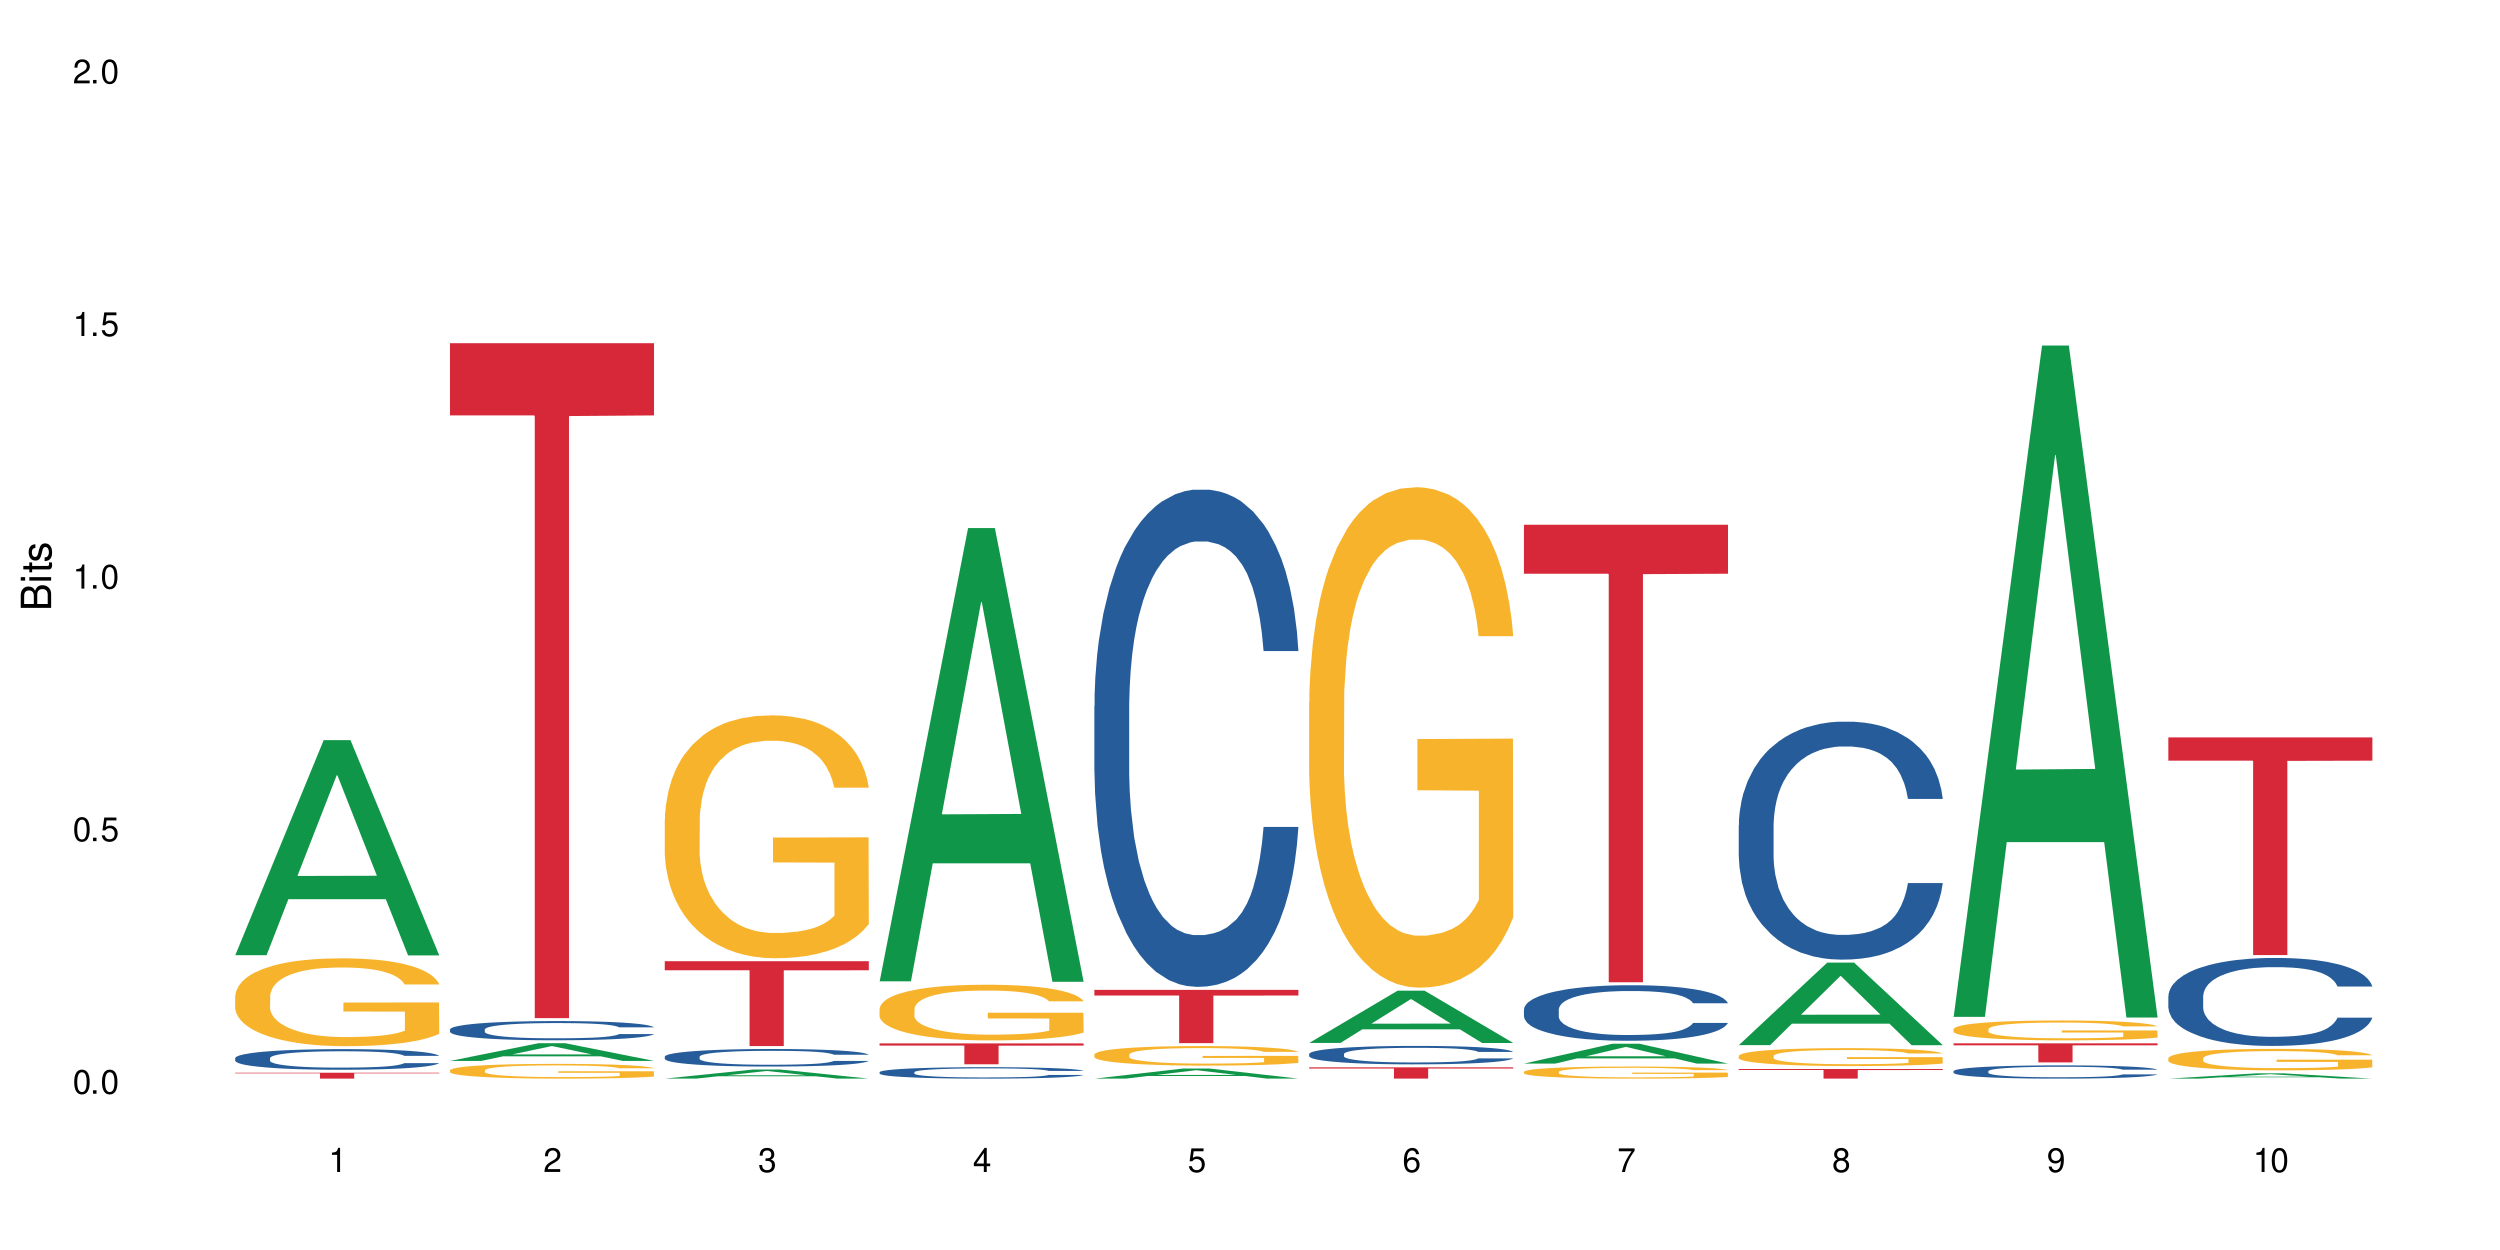 <?xml version="1.0" encoding="UTF-8"?>
<svg xmlns="http://www.w3.org/2000/svg" xmlns:xlink="http://www.w3.org/1999/xlink" width="720" height="360" viewBox="0 0 720 360">
<defs>
<g>
<g id="glyph-0-0">
</g>
<g id="glyph-0-1">
<path d="M 2.641 -6.938 C 2 -6.938 1.422 -6.656 1.078 -6.172 C 0.641 -5.562 0.406 -4.641 0.406 -3.359 C 0.406 -1.016 1.188 0.219 2.641 0.219 C 4.078 0.219 4.859 -1.016 4.859 -3.297 C 4.859 -4.641 4.656 -5.547 4.203 -6.172 C 3.844 -6.656 3.281 -6.938 2.641 -6.938 Z M 2.641 -6.188 C 3.547 -6.188 4 -5.25 4 -3.375 C 4 -1.406 3.562 -0.484 2.625 -0.484 C 1.734 -0.484 1.281 -1.438 1.281 -3.344 C 1.281 -5.25 1.734 -6.188 2.641 -6.188 Z M 2.641 -6.188 "/>
</g>
<g id="glyph-0-2">
<path d="M 1.828 -1 L 0.828 -1 L 0.828 0 L 1.828 0 Z M 1.828 -1 "/>
</g>
<g id="glyph-0-3">
<path d="M 4.562 -6.797 L 1.062 -6.797 L 0.547 -3.094 L 1.328 -3.094 C 1.719 -3.562 2.047 -3.734 2.578 -3.734 C 3.484 -3.734 4.062 -3.109 4.062 -2.094 C 4.062 -1.125 3.484 -0.531 2.578 -0.531 C 1.828 -0.531 1.375 -0.906 1.188 -1.672 L 0.328 -1.672 C 0.453 -1.109 0.547 -0.844 0.75 -0.594 C 1.125 -0.078 1.828 0.219 2.594 0.219 C 3.969 0.219 4.922 -0.781 4.922 -2.219 C 4.922 -3.562 4.031 -4.484 2.719 -4.484 C 2.25 -4.484 1.859 -4.359 1.469 -4.062 L 1.734 -5.969 L 4.562 -5.969 Z M 4.562 -6.797 "/>
</g>
<g id="glyph-0-4">
<path d="M 2.484 -4.938 L 2.484 0 L 3.328 0 L 3.328 -6.938 L 2.766 -6.938 C 2.469 -5.875 2.281 -5.734 0.984 -5.562 L 0.984 -4.938 Z M 2.484 -4.938 "/>
</g>
<g id="glyph-0-5">
<path d="M 4.859 -0.828 L 1.281 -0.828 C 1.359 -1.406 1.672 -1.781 2.5 -2.281 L 3.469 -2.828 C 4.406 -3.344 4.906 -4.062 4.906 -4.906 C 4.906 -5.484 4.672 -6.031 4.266 -6.406 C 3.859 -6.766 3.375 -6.938 2.719 -6.938 C 1.859 -6.938 1.219 -6.625 0.844 -6.031 C 0.609 -5.672 0.5 -5.234 0.484 -4.531 L 1.328 -4.531 C 1.359 -5.016 1.406 -5.281 1.531 -5.516 C 1.75 -5.938 2.188 -6.203 2.703 -6.203 C 3.469 -6.203 4.031 -5.641 4.031 -4.891 C 4.031 -4.344 3.719 -3.859 3.125 -3.516 L 2.234 -3 C 0.812 -2.172 0.406 -1.531 0.328 -0.016 L 4.859 -0.016 Z M 4.859 -0.828 "/>
</g>
<g id="glyph-0-6">
<path d="M 2.125 -3.188 L 2.578 -3.188 C 3.5 -3.188 3.984 -2.766 3.984 -1.922 C 3.984 -1.062 3.469 -0.531 2.594 -0.531 C 1.656 -0.531 1.203 -1 1.156 -2.016 L 0.312 -2.016 C 0.344 -1.453 0.438 -1.094 0.609 -0.781 C 0.953 -0.109 1.625 0.219 2.547 0.219 C 3.953 0.219 4.859 -0.625 4.859 -1.938 C 4.859 -2.828 4.516 -3.297 3.703 -3.594 C 4.344 -3.844 4.656 -4.328 4.656 -5.031 C 4.656 -6.219 3.875 -6.938 2.578 -6.938 C 1.203 -6.938 0.484 -6.172 0.453 -4.703 L 1.297 -4.703 C 1.312 -5.125 1.344 -5.359 1.453 -5.578 C 1.641 -5.969 2.062 -6.203 2.594 -6.203 C 3.344 -6.203 3.797 -5.75 3.797 -5 C 3.797 -4.516 3.609 -4.219 3.25 -4.047 C 3.016 -3.953 2.703 -3.922 2.125 -3.906 Z M 2.125 -3.188 "/>
</g>
<g id="glyph-0-7">
<path d="M 3.141 -1.672 L 3.141 0 L 3.984 0 L 3.984 -1.672 L 4.984 -1.672 L 4.984 -2.438 L 3.984 -2.438 L 3.984 -6.938 L 3.359 -6.938 L 0.266 -2.578 L 0.266 -1.672 Z M 3.141 -2.438 L 1 -2.438 L 3.141 -5.5 Z M 3.141 -2.438 "/>
</g>
<g id="glyph-0-8">
<path d="M 4.781 -5.125 C 4.609 -6.266 3.891 -6.938 2.844 -6.938 C 2.094 -6.938 1.422 -6.578 1.031 -5.953 C 0.594 -5.266 0.406 -4.422 0.406 -3.172 C 0.406 -2 0.578 -1.25 0.984 -0.641 C 1.359 -0.078 1.953 0.219 2.703 0.219 C 3.984 0.219 4.922 -0.75 4.922 -2.094 C 4.922 -3.375 4.062 -4.281 2.844 -4.281 C 2.172 -4.281 1.641 -4.031 1.281 -3.516 C 1.281 -5.234 1.828 -6.188 2.797 -6.188 C 3.391 -6.188 3.797 -5.797 3.938 -5.125 Z M 2.734 -3.531 C 3.547 -3.531 4.062 -2.953 4.062 -2.031 C 4.062 -1.156 3.484 -0.531 2.703 -0.531 C 1.922 -0.531 1.328 -1.188 1.328 -2.078 C 1.328 -2.938 1.906 -3.531 2.734 -3.531 Z M 2.734 -3.531 "/>
</g>
<g id="glyph-0-9">
<path d="M 4.984 -6.797 L 0.438 -6.797 L 0.438 -5.969 L 4.109 -5.969 C 2.5 -3.656 1.828 -2.234 1.328 0 L 2.219 0 C 2.594 -2.172 3.453 -4.047 4.984 -6.094 Z M 4.984 -6.797 "/>
</g>
<g id="glyph-0-10">
<path d="M 3.75 -3.656 C 4.469 -4.094 4.688 -4.438 4.688 -5.078 C 4.688 -6.172 3.844 -6.938 2.641 -6.938 C 1.438 -6.938 0.594 -6.172 0.594 -5.094 C 0.594 -4.438 0.812 -4.094 1.516 -3.656 C 0.734 -3.266 0.359 -2.703 0.359 -1.922 C 0.359 -0.656 1.281 0.219 2.641 0.219 C 3.984 0.219 4.922 -0.656 4.922 -1.922 C 4.922 -2.703 4.531 -3.266 3.75 -3.656 Z M 2.641 -6.188 C 3.359 -6.188 3.812 -5.75 3.812 -5.062 C 3.812 -4.406 3.344 -3.984 2.641 -3.984 C 1.922 -3.984 1.453 -4.406 1.453 -5.078 C 1.453 -5.75 1.922 -6.188 2.641 -6.188 Z M 2.641 -3.266 C 3.484 -3.266 4.062 -2.719 4.062 -1.906 C 4.062 -1.078 3.484 -0.531 2.625 -0.531 C 1.797 -0.531 1.219 -1.094 1.219 -1.906 C 1.219 -2.719 1.781 -3.266 2.641 -3.266 Z M 2.641 -3.266 "/>
</g>
<g id="glyph-0-11">
<path d="M 0.516 -1.578 C 0.672 -0.453 1.406 0.219 2.438 0.219 C 3.188 0.219 3.859 -0.141 4.266 -0.766 C 4.688 -1.453 4.891 -2.297 4.891 -3.547 C 4.891 -4.719 4.703 -5.453 4.312 -6.078 C 3.938 -6.641 3.344 -6.938 2.594 -6.938 C 1.297 -6.938 0.359 -5.969 0.359 -4.625 C 0.359 -3.344 1.234 -2.453 2.453 -2.453 C 3.094 -2.453 3.578 -2.672 4.016 -3.203 C 4 -1.484 3.469 -0.531 2.5 -0.531 C 1.906 -0.531 1.484 -0.906 1.359 -1.578 Z M 2.578 -6.203 C 3.375 -6.203 3.969 -5.531 3.969 -4.641 C 3.969 -3.797 3.391 -3.188 2.547 -3.188 C 1.734 -3.188 1.234 -3.766 1.234 -4.688 C 1.234 -5.562 1.797 -6.203 2.578 -6.203 Z M 2.578 -6.203 "/>
</g>
<g id="glyph-1-0">
</g>
<g id="glyph-1-1">
<path d="M 0 -0.953 L 0 -4.891 C 0 -5.719 -0.234 -6.344 -0.734 -6.797 C -1.188 -7.234 -1.812 -7.469 -2.5 -7.469 C -3.547 -7.469 -4.188 -7 -4.625 -5.875 C -4.984 -6.688 -5.625 -7.094 -6.531 -7.094 C -7.172 -7.094 -7.734 -6.859 -8.141 -6.391 C -8.562 -5.922 -8.75 -5.344 -8.75 -4.5 L -8.75 -0.953 Z M -4.984 -2.062 L -7.766 -2.062 L -7.766 -4.219 C -7.766 -4.844 -7.688 -5.203 -7.453 -5.5 C -7.219 -5.812 -6.859 -5.969 -6.375 -5.969 C -5.891 -5.969 -5.531 -5.812 -5.297 -5.5 C -5.062 -5.203 -4.984 -4.844 -4.984 -4.219 Z M -0.984 -2.062 L -4 -2.062 L -4 -4.781 C -4 -5.766 -3.438 -6.359 -2.484 -6.359 C -1.547 -6.359 -0.984 -5.766 -0.984 -4.781 Z M -0.984 -2.062 "/>
</g>
<g id="glyph-1-2">
<path d="M -6.281 -1.797 L -6.281 -0.797 L 0 -0.797 L 0 -1.797 Z M -8.75 -1.797 L -8.75 -0.797 L -7.484 -0.797 L -7.484 -1.797 Z M -8.75 -1.797 "/>
</g>
<g id="glyph-1-3">
<path d="M -6.281 -3.047 L -6.281 -2.016 L -8.016 -2.016 L -8.016 -1.016 L -6.281 -1.016 L -6.281 -0.172 L -5.469 -0.172 L -5.469 -1.016 L -0.719 -1.016 C -0.078 -1.016 0.281 -1.453 0.281 -2.234 C 0.281 -2.5 0.25 -2.719 0.188 -3.047 L -0.641 -3.047 C -0.609 -2.906 -0.594 -2.766 -0.594 -2.562 C -0.594 -2.141 -0.719 -2.016 -1.156 -2.016 L -5.469 -2.016 L -5.469 -3.047 Z M -6.281 -3.047 "/>
</g>
<g id="glyph-1-4">
<path d="M -4.531 -5.25 C -5.766 -5.25 -6.469 -4.422 -6.469 -2.969 C -6.469 -1.516 -5.719 -0.562 -4.547 -0.562 C -3.562 -0.562 -3.094 -1.062 -2.734 -2.562 L -2.516 -3.484 C -2.344 -4.188 -2.094 -4.469 -1.641 -4.469 C -1.047 -4.469 -0.641 -3.875 -0.641 -3 C -0.641 -2.453 -0.797 -2 -1.062 -1.75 C -1.25 -1.594 -1.422 -1.531 -1.875 -1.469 L -1.875 -0.406 C -0.422 -0.453 0.281 -1.266 0.281 -2.922 C 0.281 -4.5 -0.5 -5.516 -1.719 -5.516 C -2.656 -5.516 -3.172 -4.984 -3.469 -3.734 L -3.703 -2.766 C -3.891 -1.953 -4.156 -1.609 -4.594 -1.609 C -5.188 -1.609 -5.547 -2.125 -5.547 -2.938 C -5.547 -3.75 -5.203 -4.172 -4.531 -4.203 Z M -4.531 -5.25 "/>
</g>
</g>
</defs>
<rect x="-72" y="-36" width="864" height="432" fill="rgb(100%, 100%, 100%)" fill-opacity="1"/>
<path fill-rule="nonzero" fill="rgb(6.275%, 58.824%, 28.235%)" fill-opacity="1" d="M 67.73 275.09 L 67.793 275.031 L 93.223 213.164 L 100.945 213.164 L 126.5 275.148 L 117.52 275.148 L 111.117 258.969 L 83.051 258.969 L 76.773 275.09 L 67.73 275.09 L 85.75 252.273 L 108.543 252.215 L 97.176 223.293 L 97.051 223.234 L 96.926 223.406 L 85.688 252.215 L 85.75 252.273 Z M 67.73 275.09 "/>
<path fill-rule="nonzero" fill="rgb(14.51%, 36.078%, 60%)" fill-opacity="1" d="M 67.73 304.738 L 67.801 304.73 L 67.801 304.602 L 68.02 304.395 L 68.52 304.133 L 69.02 303.957 L 70.312 303.637 L 72.102 303.328 L 73.965 303.086 L 75.328 302.945 L 76.547 302.84 L 79.34 302.637 L 81.133 302.535 L 83.066 302.441 L 85.434 302.352 L 87.152 302.297 L 91.023 302.211 L 93.891 302.172 L 96.113 302.156 L 100.914 302.156 L 103.781 302.176 L 105.859 302.203 L 108.152 302.246 L 110.086 302.297 L 113.457 302.414 L 116.465 302.566 L 117.828 302.652 L 119.977 302.82 L 121.625 302.984 L 122.773 303.125 L 124.062 303.328 L 125.207 303.57 L 126.07 303.848 L 126.5 304.082 L 116.465 304.082 L 115.965 303.863 L 115.391 303.695 L 114.316 303.473 L 113.238 303.316 L 111.734 303.16 L 110.375 303.055 L 108.512 302.953 L 106.863 302.887 L 105.141 302.84 L 103.492 302.805 L 100.34 302.773 L 96.684 302.773 L 95.324 302.785 L 92.527 302.828 L 91.023 302.867 L 88.871 302.941 L 87.367 303.012 L 85.578 303.121 L 84.359 303.211 L 82.852 303.355 L 81.777 303.477 L 80.559 303.656 L 79.844 303.793 L 79.199 303.945 L 78.625 304.125 L 78.195 304.312 L 77.906 304.516 L 77.766 304.711 L 77.766 305.551 L 77.906 305.746 L 78.266 305.973 L 79.199 306.305 L 80.559 306.594 L 82.137 306.82 L 83.641 306.984 L 84.5 307.059 L 85.648 307.145 L 87.441 307.254 L 90.02 307.363 L 91.523 307.406 L 93.816 307.449 L 96.184 307.469 L 99.336 307.469 L 102.133 307.449 L 103.996 307.422 L 105.93 307.379 L 108.582 307.285 L 110.23 307.199 L 111.664 307.098 L 112.738 306.992 L 113.457 306.906 L 114.531 306.738 L 115.391 306.555 L 116.035 306.363 L 116.465 306.18 L 126.5 306.18 L 126.07 306.398 L 125.422 306.609 L 124.777 306.766 L 123.777 306.957 L 122.629 307.125 L 120.98 307.312 L 119.617 307.438 L 117.828 307.574 L 116.18 307.676 L 114.387 307.77 L 111.734 307.879 L 110.016 307.934 L 108.152 307.98 L 105.93 308.023 L 103.137 308.062 L 100.125 308.082 L 97.328 308.09 L 94.32 308.078 L 92.098 308.055 L 89.16 308.008 L 85.504 307.91 L 82.852 307.809 L 80.773 307.703 L 78.984 307.594 L 76.977 307.449 L 74.395 307.211 L 72.82 307.027 L 71.746 306.875 L 70.527 306.664 L 69.664 306.473 L 68.664 306.168 L 67.945 305.785 L 67.73 305.484 Z M 67.73 304.738 "/>
<path fill-rule="nonzero" fill="rgb(96.863%, 70.196%, 16.863%)" fill-opacity="1" d="M 67.73 286.836 L 67.801 286.812 L 67.801 286.352 L 68.09 285.312 L 68.805 283.879 L 69.738 282.699 L 70.742 281.777 L 71.387 281.289 L 72.461 280.598 L 73.395 280.09 L 75.758 279.051 L 78.77 278.078 L 80.418 277.664 L 82.281 277.27 L 84.93 276.832 L 86.148 276.668 L 89.875 276.301 L 94.105 276.066 L 98.762 276 L 100.914 276.023 L 103.852 276.113 L 107.863 276.367 L 110.16 276.598 L 111.949 276.832 L 113.812 277.129 L 116.105 277.594 L 118.258 278.148 L 119.977 278.703 L 121.695 279.395 L 123.129 280.137 L 124.348 280.945 L 125.422 281.914 L 126.07 282.723 L 126.5 283.531 L 116.535 283.531 L 115.965 282.723 L 115.32 282.098 L 114.242 281.336 L 113.168 280.781 L 112.094 280.344 L 110.086 279.742 L 108.367 279.371 L 106.215 279.051 L 104.137 278.84 L 101.773 278.703 L 100.34 278.656 L 96.543 278.656 L 93.102 278.816 L 91.094 279.004 L 89.66 279.188 L 87.656 279.535 L 86.438 279.812 L 85.719 279.996 L 83.57 280.715 L 82.137 281.359 L 81.348 281.801 L 80.344 282.492 L 79.629 283.117 L 78.84 284.039 L 78.41 284.734 L 77.836 286.305 L 77.766 290.465 L 77.98 291.344 L 78.41 292.293 L 78.984 293.125 L 79.844 294 L 80.703 294.672 L 82.207 295.574 L 83.496 296.172 L 84.5 296.566 L 86.438 297.191 L 87.227 297.398 L 89.09 297.816 L 91.023 298.137 L 93.387 298.414 L 95.18 298.555 L 98.047 298.668 L 101.703 298.668 L 106 298.531 L 108.727 298.348 L 110.59 298.16 L 111.809 298 L 113.312 297.746 L 114.387 297.516 L 115.391 297.262 L 116.609 296.867 L 116.609 291.344 L 98.906 291.32 L 98.906 288.73 L 126.426 288.711 L 126.5 297.746 L 124.992 298.367 L 123.129 298.969 L 121.34 299.434 L 119.477 299.824 L 116.824 300.266 L 114.672 300.543 L 111.375 300.863 L 108.367 301.074 L 105.215 301.211 L 102.418 301.281 L 99.121 301.305 L 96.184 301.258 L 93.031 301.121 L 90.52 300.934 L 88.227 300.703 L 85.934 300.402 L 83.066 299.918 L 81.203 299.523 L 79.27 299.039 L 77.336 298.461 L 75.613 297.836 L 74.469 297.352 L 73.32 296.797 L 72.102 296.105 L 70.957 295.32 L 70.098 294.602 L 69.309 293.793 L 68.734 293.031 L 68.16 291.992 L 67.875 291.16 L 67.73 290.441 Z M 67.73 286.836 "/>
<path fill-rule="nonzero" fill="rgb(83.922%, 15.686%, 22.353%)" fill-opacity="1" d="M 67.73 308.941 L 126.5 308.941 L 126.5 309.121 L 102.008 309.125 L 102.008 310.645 L 92.152 310.645 L 92.152 309.125 L 92.008 309.121 L 67.73 309.121 Z M 67.73 308.941 "/>
<path fill-rule="nonzero" fill="rgb(6.275%, 58.824%, 28.235%)" fill-opacity="1" d="M 129.594 305.543 L 129.656 305.539 L 155.082 300.449 L 162.805 300.449 L 188.359 305.547 L 179.383 305.547 L 172.977 304.215 L 144.91 304.215 L 138.633 305.543 L 129.594 305.543 L 147.613 303.664 L 170.402 303.66 L 159.039 301.281 L 158.914 301.277 L 158.789 301.293 L 147.547 303.66 L 147.613 303.664 Z M 129.594 305.543 "/>
<path fill-rule="nonzero" fill="rgb(14.51%, 36.078%, 60%)" fill-opacity="1" d="M 129.594 296.477 L 129.664 296.473 L 129.664 296.352 L 129.879 296.16 L 130.379 295.918 L 130.883 295.75 L 132.172 295.453 L 133.965 295.164 L 135.828 294.945 L 137.188 294.812 L 138.406 294.711 L 141.203 294.523 L 142.992 294.43 L 144.93 294.344 L 147.293 294.258 L 149.016 294.207 L 152.883 294.125 L 155.75 294.09 L 157.973 294.074 L 162.773 294.074 L 165.641 294.094 L 167.719 294.121 L 170.012 294.16 L 171.949 294.207 L 175.316 294.316 L 178.324 294.457 L 179.688 294.539 L 181.836 294.695 L 183.484 294.848 L 184.633 294.98 L 185.922 295.164 L 187.07 295.395 L 187.93 295.648 L 188.359 295.867 L 178.324 295.867 L 177.824 295.664 L 177.25 295.508 L 176.176 295.301 L 175.102 295.156 L 173.598 295.008 L 172.234 294.914 L 170.371 294.816 L 168.723 294.758 L 167.004 294.711 L 165.355 294.68 L 162.199 294.652 L 158.547 294.652 L 157.184 294.66 L 154.391 294.703 L 152.883 294.738 L 150.734 294.809 L 149.23 294.871 L 147.438 294.973 L 146.219 295.059 L 144.715 295.191 L 143.641 295.309 L 142.422 295.473 L 141.703 295.602 L 141.059 295.742 L 140.484 295.906 L 140.055 296.086 L 139.77 296.27 L 139.625 296.453 L 139.625 297.234 L 139.77 297.418 L 140.129 297.629 L 141.059 297.938 L 142.422 298.203 L 143.996 298.418 L 145.504 298.566 L 146.363 298.641 L 147.508 298.719 L 149.301 298.82 L 151.879 298.922 L 153.387 298.961 L 155.68 299.004 L 158.043 299.023 L 161.199 299.023 L 163.992 299.004 L 165.855 298.977 L 167.789 298.938 L 170.441 298.852 L 172.09 298.77 L 173.523 298.676 L 174.598 298.578 L 175.316 298.496 L 176.391 298.34 L 177.25 298.168 L 177.895 297.992 L 178.324 297.82 L 188.359 297.82 L 187.93 298.023 L 187.285 298.219 L 186.641 298.367 L 185.637 298.543 L 184.488 298.699 L 182.84 298.875 L 181.48 298.992 L 179.688 299.117 L 178.039 299.215 L 176.246 299.301 L 173.598 299.402 L 171.875 299.453 L 170.012 299.496 L 167.789 299.539 L 164.996 299.574 L 161.984 299.594 L 159.191 299.598 L 156.18 299.59 L 153.957 299.566 L 151.02 299.523 L 147.367 299.43 L 144.715 299.336 L 142.637 299.238 L 140.844 299.141 L 138.836 299.004 L 136.258 298.781 L 134.68 298.609 L 133.605 298.469 L 132.387 298.27 L 131.527 298.094 L 130.523 297.812 L 129.809 297.453 L 129.594 297.176 Z M 129.594 296.477 "/>
<path fill-rule="nonzero" fill="rgb(96.863%, 70.196%, 16.863%)" fill-opacity="1" d="M 129.594 308.219 L 129.664 308.215 L 129.664 308.137 L 129.949 307.961 L 130.668 307.719 L 131.598 307.523 L 132.602 307.367 L 133.246 307.285 L 134.32 307.168 L 135.254 307.086 L 137.617 306.91 L 140.629 306.746 L 142.277 306.676 L 144.141 306.609 L 146.793 306.539 L 148.012 306.512 L 151.738 306.449 L 155.965 306.41 L 160.625 306.398 L 162.773 306.402 L 165.711 306.418 L 169.727 306.461 L 172.02 306.5 L 173.812 306.539 L 175.676 306.586 L 177.969 306.664 L 180.117 306.758 L 181.836 306.852 L 183.559 306.969 L 184.992 307.094 L 186.211 307.227 L 187.285 307.391 L 187.93 307.527 L 188.359 307.664 L 178.398 307.664 L 177.824 307.527 L 177.18 307.422 L 176.105 307.293 L 175.031 307.199 L 173.953 307.125 L 171.949 307.027 L 170.227 306.965 L 168.078 306.91 L 166 306.875 L 163.633 306.852 L 162.199 306.844 L 158.402 306.844 L 154.961 306.871 L 152.957 306.902 L 151.523 306.934 L 149.516 306.992 L 148.297 307.039 L 147.582 307.07 L 145.43 307.188 L 143.996 307.297 L 143.207 307.371 L 142.207 307.488 L 141.488 307.594 L 140.699 307.746 L 140.27 307.863 L 139.695 308.129 L 139.625 308.824 L 139.84 308.973 L 140.27 309.133 L 140.844 309.273 L 141.703 309.418 L 142.562 309.531 L 144.07 309.684 L 145.359 309.785 L 146.363 309.852 L 148.297 309.957 L 149.086 309.988 L 150.949 310.059 L 152.883 310.113 L 155.25 310.16 L 157.039 310.184 L 159.906 310.203 L 163.562 310.203 L 167.863 310.18 L 170.586 310.148 L 172.449 310.117 L 173.668 310.09 L 175.172 310.047 L 176.246 310.008 L 177.25 309.965 L 178.469 309.902 L 178.469 308.973 L 160.766 308.969 L 160.766 308.535 L 188.289 308.531 L 188.359 310.047 L 186.855 310.152 L 184.992 310.254 L 183.199 310.332 L 181.336 310.398 L 178.684 310.473 L 176.535 310.52 L 173.238 310.57 L 170.227 310.605 L 167.074 310.629 L 164.277 310.641 L 160.984 310.645 L 158.043 310.637 L 154.891 310.613 L 152.383 310.582 L 150.09 310.543 L 147.797 310.496 L 144.93 310.414 L 143.066 310.348 L 141.129 310.266 L 139.195 310.168 L 137.477 310.062 L 136.328 309.98 L 135.184 309.891 L 133.965 309.773 L 132.816 309.641 L 131.957 309.52 L 131.168 309.387 L 130.594 309.258 L 130.023 309.082 L 129.734 308.941 L 129.594 308.82 Z M 129.594 308.219 "/>
<path fill-rule="nonzero" fill="rgb(83.922%, 15.686%, 22.353%)" fill-opacity="1" d="M 129.594 98.832 L 188.359 98.832 L 188.359 119.641 L 163.867 119.824 L 163.867 293.227 L 154.012 293.227 L 154.012 120.004 L 153.871 119.641 L 129.594 119.641 Z M 129.594 98.832 "/>
<path fill-rule="nonzero" fill="rgb(6.275%, 58.824%, 28.235%)" fill-opacity="1" d="M 191.453 310.645 L 191.516 310.641 L 216.945 308.02 L 224.668 308.02 L 250.219 310.645 L 241.242 310.645 L 234.84 309.961 L 206.773 309.961 L 200.492 310.645 L 191.453 310.645 L 209.473 309.676 L 232.266 309.676 L 220.898 308.449 L 220.773 308.445 L 220.648 308.453 L 209.41 309.676 L 209.473 309.676 Z M 191.453 310.645 "/>
<path fill-rule="nonzero" fill="rgb(14.51%, 36.078%, 60%)" fill-opacity="1" d="M 191.453 304.316 L 191.523 304.309 L 191.523 304.199 L 191.738 304.023 L 192.242 303.801 L 192.742 303.648 L 194.031 303.379 L 195.824 303.113 L 197.688 302.91 L 199.051 302.793 L 200.27 302.699 L 203.062 302.527 L 204.855 302.441 L 206.789 302.363 L 209.156 302.285 L 210.875 302.238 L 214.746 302.164 L 217.613 302.133 L 219.832 302.117 L 224.637 302.117 L 227.5 302.137 L 229.582 302.16 L 231.875 302.195 L 233.809 302.238 L 237.176 302.34 L 240.188 302.469 L 241.547 302.543 L 243.699 302.684 L 245.348 302.824 L 246.492 302.945 L 247.785 303.113 L 248.93 303.324 L 249.789 303.559 L 250.219 303.758 L 240.188 303.758 L 239.684 303.57 L 239.113 303.43 L 238.035 303.238 L 236.961 303.105 L 235.457 302.973 L 234.094 302.883 L 232.23 302.797 L 230.582 302.742 L 228.863 302.699 L 227.215 302.672 L 224.062 302.645 L 220.406 302.645 L 219.043 302.652 L 216.25 302.691 L 214.746 302.723 L 212.594 302.785 L 211.09 302.848 L 209.297 302.938 L 208.078 303.02 L 206.574 303.137 L 205.5 303.242 L 204.281 303.395 L 203.566 303.512 L 202.918 303.641 L 202.348 303.793 L 201.918 303.953 L 201.629 304.125 L 201.484 304.293 L 201.484 305.008 L 201.629 305.172 L 201.988 305.367 L 202.918 305.648 L 204.281 305.895 L 205.859 306.09 L 207.363 306.227 L 208.223 306.293 L 209.371 306.363 L 211.16 306.457 L 213.742 306.551 L 215.246 306.586 L 217.539 306.625 L 219.906 306.641 L 223.059 306.641 L 225.852 306.625 L 227.715 306.602 L 229.652 306.562 L 232.305 306.484 L 233.953 306.41 L 235.387 306.324 L 236.461 306.234 L 237.176 306.16 L 238.254 306.02 L 239.113 305.863 L 239.758 305.699 L 240.188 305.543 L 250.219 305.543 L 249.789 305.727 L 249.145 305.906 L 248.5 306.043 L 247.496 306.203 L 246.352 306.348 L 244.703 306.508 L 243.34 306.613 L 241.547 306.73 L 239.898 306.816 L 238.109 306.895 L 235.457 306.988 L 233.738 307.035 L 231.875 307.074 L 229.652 307.113 L 226.855 307.145 L 223.848 307.164 L 221.051 307.168 L 218.043 307.16 L 215.82 307.141 L 212.883 307.098 L 209.227 307.016 L 206.574 306.93 L 204.496 306.84 L 202.703 306.75 L 200.699 306.625 L 198.117 306.422 L 196.543 306.262 L 195.465 306.133 L 194.246 305.953 L 193.387 305.793 L 192.383 305.535 L 191.668 305.207 L 191.453 304.953 Z M 191.453 304.316 "/>
<path fill-rule="nonzero" fill="rgb(96.863%, 70.196%, 16.863%)" fill-opacity="1" d="M 191.453 235.98 L 191.523 235.914 L 191.523 234.637 L 191.812 231.762 L 192.527 227.801 L 193.461 224.543 L 194.461 221.984 L 195.109 220.645 L 196.184 218.727 L 197.113 217.32 L 199.48 214.445 L 202.488 211.762 L 204.137 210.613 L 206 209.527 L 208.652 208.312 L 209.871 207.867 L 213.598 206.844 L 217.828 206.203 L 222.484 206.012 L 224.637 206.078 L 227.574 206.332 L 231.586 207.035 L 233.879 207.672 L 235.672 208.312 L 237.535 209.145 L 239.828 210.422 L 241.98 211.953 L 243.699 213.488 L 245.418 215.406 L 246.852 217.449 L 248.07 219.688 L 249.145 222.371 L 249.789 224.605 L 250.219 226.844 L 240.258 226.844 L 239.684 224.605 L 239.039 222.879 L 237.965 220.773 L 236.891 219.238 L 235.816 218.023 L 233.809 216.363 L 232.09 215.34 L 229.938 214.445 L 227.859 213.871 L 225.496 213.488 L 224.062 213.359 L 220.262 213.359 L 216.824 213.809 L 214.816 214.32 L 213.383 214.828 L 211.375 215.789 L 210.156 216.555 L 209.441 217.066 L 207.293 219.047 L 205.859 220.836 L 205.07 222.051 L 204.066 223.965 L 203.348 225.691 L 202.562 228.246 L 202.133 230.164 L 201.559 234.508 L 201.484 246.012 L 201.703 248.438 L 202.133 251.059 L 202.703 253.359 L 203.566 255.785 L 204.426 257.637 L 205.93 260.129 L 207.219 261.793 L 208.223 262.879 L 210.156 264.602 L 210.945 265.18 L 212.809 266.328 L 214.746 267.223 L 217.109 267.988 L 218.902 268.371 L 221.77 268.691 L 225.422 268.691 L 229.723 268.309 L 232.445 267.797 L 234.309 267.285 L 235.527 266.84 L 237.035 266.137 L 238.109 265.496 L 239.113 264.793 L 240.332 263.707 L 240.332 248.438 L 222.629 248.375 L 222.629 241.219 L 250.148 241.152 L 250.219 266.137 L 248.715 267.863 L 246.852 269.523 L 245.059 270.801 L 243.195 271.887 L 240.547 273.102 L 238.395 273.867 L 235.098 274.762 L 232.09 275.336 L 228.934 275.719 L 226.141 275.914 L 222.844 275.977 L 219.906 275.848 L 216.75 275.465 L 214.242 274.953 L 211.949 274.316 L 209.656 273.484 L 206.789 272.141 L 204.926 271.055 L 202.992 269.715 L 201.055 268.117 L 199.336 266.391 L 198.191 265.051 L 197.043 263.516 L 195.824 261.602 L 194.68 259.426 L 193.816 257.445 L 193.031 255.211 L 192.457 253.102 L 191.883 250.227 L 191.598 247.926 L 191.453 245.945 Z M 191.453 235.98 "/>
<path fill-rule="nonzero" fill="rgb(83.922%, 15.686%, 22.353%)" fill-opacity="1" d="M 191.453 276.828 L 250.219 276.828 L 250.219 279.441 L 225.727 279.465 L 225.727 301.266 L 215.875 301.266 L 215.875 279.488 L 215.73 279.441 L 191.453 279.441 Z M 191.453 276.828 "/>
<path fill-rule="nonzero" fill="rgb(6.275%, 58.824%, 28.235%)" fill-opacity="1" d="M 253.312 282.625 L 253.375 282.504 L 278.805 152.086 L 286.527 152.086 L 312.082 282.75 L 303.102 282.75 L 296.699 248.641 L 268.633 248.641 L 262.355 282.625 L 253.312 282.625 L 271.332 234.531 L 294.125 234.41 L 282.762 173.434 L 282.633 173.309 L 282.508 173.68 L 271.27 234.41 L 271.332 234.531 Z M 253.312 282.625 "/>
<path fill-rule="nonzero" fill="rgb(14.51%, 36.078%, 60%)" fill-opacity="1" d="M 253.312 308.785 L 253.387 308.781 L 253.387 308.711 L 253.602 308.594 L 254.102 308.449 L 254.605 308.352 L 255.895 308.172 L 257.684 308.004 L 259.547 307.871 L 260.91 307.793 L 262.129 307.73 L 264.922 307.621 L 266.715 307.562 L 268.652 307.512 L 271.016 307.461 L 272.734 307.43 L 276.605 307.383 L 279.473 307.359 L 281.695 307.352 L 286.496 307.352 L 289.363 307.363 L 291.441 307.379 L 293.734 307.402 L 295.668 307.43 L 299.039 307.496 L 302.047 307.582 L 303.41 307.629 L 305.559 307.723 L 307.207 307.812 L 308.355 307.891 L 309.645 308.004 L 310.793 308.137 L 311.652 308.293 L 312.082 308.422 L 302.047 308.422 L 301.547 308.301 L 300.973 308.207 L 299.898 308.082 L 298.824 307.996 L 297.316 307.91 L 295.957 307.852 L 294.094 307.793 L 292.445 307.758 L 290.723 307.73 L 289.074 307.715 L 285.922 307.695 L 282.266 307.695 L 280.906 307.699 L 278.109 307.727 L 276.605 307.746 L 274.457 307.789 L 272.949 307.828 L 271.16 307.887 L 269.941 307.938 L 268.434 308.016 L 267.359 308.086 L 266.141 308.188 L 265.426 308.262 L 264.781 308.344 L 264.207 308.445 L 263.777 308.551 L 263.492 308.66 L 263.348 308.77 L 263.348 309.238 L 263.492 309.344 L 263.848 309.473 L 264.781 309.656 L 266.141 309.816 L 267.719 309.941 L 269.223 310.031 L 270.082 310.074 L 271.23 310.121 L 273.023 310.184 L 275.602 310.242 L 277.105 310.266 L 279.402 310.289 L 281.766 310.301 L 284.918 310.301 L 287.715 310.289 L 289.578 310.273 L 291.512 310.25 L 294.164 310.199 L 295.812 310.152 L 297.246 310.094 L 298.32 310.039 L 299.039 309.988 L 300.113 309.895 L 300.973 309.793 L 301.617 309.688 L 302.047 309.586 L 312.082 309.586 L 311.652 309.707 L 311.008 309.824 L 310.363 309.91 L 309.359 310.016 L 308.211 310.109 L 306.562 310.215 L 305.203 310.285 L 303.41 310.359 L 301.762 310.418 L 299.969 310.469 L 297.316 310.527 L 295.598 310.559 L 293.734 310.586 L 291.512 310.609 L 288.719 310.629 L 285.707 310.645 L 282.914 310.645 L 279.902 310.641 L 277.68 310.629 L 274.742 310.602 L 271.086 310.547 L 268.434 310.488 L 266.355 310.434 L 264.566 310.371 L 262.559 310.289 L 259.98 310.156 L 258.402 310.055 L 257.328 309.973 L 256.109 309.855 L 255.25 309.75 L 254.246 309.578 L 253.527 309.367 L 253.312 309.199 Z M 253.312 308.785 "/>
<path fill-rule="nonzero" fill="rgb(96.863%, 70.196%, 16.863%)" fill-opacity="1" d="M 253.312 290.473 L 253.387 290.457 L 253.387 290.164 L 253.672 289.504 L 254.387 288.598 L 255.32 287.848 L 256.324 287.262 L 256.969 286.957 L 258.043 286.516 L 258.977 286.191 L 261.34 285.535 L 264.352 284.918 L 266 284.656 L 267.863 284.406 L 270.516 284.125 L 271.73 284.023 L 275.461 283.789 L 279.688 283.645 L 284.348 283.598 L 286.496 283.613 L 289.434 283.672 L 293.449 283.832 L 295.742 283.98 L 297.531 284.125 L 299.395 284.316 L 301.691 284.609 L 303.84 284.961 L 305.559 285.312 L 307.281 285.754 L 308.715 286.223 L 309.93 286.734 L 311.008 287.352 L 311.652 287.863 L 312.082 288.375 L 302.121 288.375 L 301.547 287.863 L 300.902 287.469 L 299.824 286.984 L 298.75 286.633 L 297.676 286.355 L 295.668 285.973 L 293.949 285.738 L 291.801 285.535 L 289.723 285.402 L 287.355 285.312 L 285.922 285.285 L 282.125 285.285 L 278.684 285.387 L 276.676 285.504 L 275.242 285.621 L 273.238 285.84 L 272.02 286.016 L 271.301 286.133 L 269.152 286.59 L 267.719 287 L 266.93 287.277 L 265.926 287.719 L 265.211 288.113 L 264.422 288.699 L 263.992 289.141 L 263.418 290.137 L 263.348 292.773 L 263.562 293.332 L 263.992 293.93 L 264.566 294.457 L 265.426 295.016 L 266.285 295.441 L 267.789 296.012 L 269.082 296.395 L 270.082 296.641 L 272.02 297.039 L 272.809 297.168 L 274.672 297.434 L 276.605 297.637 L 278.973 297.812 L 280.762 297.902 L 283.629 297.977 L 287.285 297.977 L 291.586 297.887 L 294.309 297.77 L 296.172 297.652 L 297.391 297.551 L 298.895 297.391 L 299.969 297.242 L 300.973 297.082 L 302.191 296.832 L 302.191 293.332 L 284.488 293.316 L 284.488 291.676 L 312.008 291.66 L 312.082 297.391 L 310.578 297.785 L 308.715 298.168 L 306.922 298.461 L 305.059 298.707 L 302.406 298.988 L 300.258 299.164 L 296.961 299.367 L 293.949 299.5 L 290.797 299.586 L 288 299.633 L 284.703 299.645 L 281.766 299.617 L 278.613 299.527 L 276.105 299.41 L 273.812 299.266 L 271.516 299.074 L 268.652 298.766 L 266.789 298.52 L 264.852 298.211 L 262.918 297.844 L 261.195 297.449 L 260.051 297.141 L 258.902 296.789 L 257.684 296.348 L 256.539 295.852 L 255.68 295.395 L 254.891 294.883 L 254.316 294.398 L 253.742 293.742 L 253.457 293.211 L 253.312 292.758 Z M 253.312 290.473 "/>
<path fill-rule="nonzero" fill="rgb(83.922%, 15.686%, 22.353%)" fill-opacity="1" d="M 253.312 300.496 L 312.082 300.496 L 312.082 301.141 L 287.59 301.145 L 287.59 306.5 L 277.734 306.5 L 277.734 301.152 L 277.594 301.141 L 253.312 301.141 Z M 253.312 300.496 "/>
<path fill-rule="nonzero" fill="rgb(6.275%, 58.824%, 28.235%)" fill-opacity="1" d="M 315.176 310.645 L 315.238 310.641 L 340.664 307.746 L 348.387 307.746 L 373.941 310.645 L 364.965 310.645 L 358.559 309.891 L 330.496 309.891 L 324.215 310.645 L 315.176 310.645 L 333.195 309.574 L 355.984 309.574 L 344.621 308.219 L 344.496 308.219 L 344.371 308.227 L 333.133 309.574 L 333.195 309.574 Z M 315.176 310.645 "/>
<path fill-rule="nonzero" fill="rgb(14.51%, 36.078%, 60%)" fill-opacity="1" d="M 315.176 203.34 L 315.246 203.207 L 315.246 200.066 L 315.461 195.094 L 315.961 188.812 L 316.465 184.492 L 317.754 176.77 L 319.547 169.309 L 321.41 163.551 L 322.77 160.148 L 323.988 157.531 L 326.785 152.688 L 328.578 150.199 L 330.512 147.977 L 332.875 145.75 L 334.598 144.441 L 338.465 142.348 L 341.332 141.43 L 343.555 141.039 L 348.355 141.039 L 351.223 141.562 L 353.301 142.215 L 355.594 143.262 L 357.531 144.441 L 360.898 147.32 L 363.91 150.984 L 365.27 153.078 L 367.422 157.137 L 369.07 161.062 L 370.215 164.465 L 371.504 169.309 L 372.652 175.199 L 373.512 181.875 L 373.941 187.5 L 363.91 187.5 L 363.406 182.266 L 362.832 178.211 L 361.758 172.844 L 360.684 169.047 L 359.18 165.25 L 357.816 162.766 L 355.953 160.277 L 354.305 158.707 L 352.586 157.531 L 350.938 156.746 L 347.785 155.957 L 344.129 155.957 L 342.766 156.223 L 339.973 157.27 L 338.465 158.184 L 336.316 160.016 L 334.812 161.719 L 333.02 164.336 L 331.801 166.559 L 330.297 169.965 L 329.223 172.973 L 328.004 177.293 L 327.285 180.566 L 326.641 184.23 L 326.066 188.551 L 325.637 193.129 L 325.352 197.973 L 325.207 202.684 L 325.207 222.973 L 325.352 227.684 L 325.711 233.18 L 326.641 241.164 L 328.004 248.102 L 329.578 253.598 L 331.086 257.523 L 331.945 259.355 L 333.09 261.449 L 334.883 264.07 L 337.465 266.688 L 338.969 267.734 L 341.262 268.781 L 343.625 269.305 L 346.781 269.305 L 349.574 268.781 L 351.438 268.125 L 353.375 267.078 L 356.023 264.855 L 357.672 262.762 L 359.105 260.273 L 360.184 257.785 L 360.898 255.691 L 361.973 251.633 L 362.832 247.184 L 363.48 242.605 L 363.91 238.152 L 373.941 238.152 L 373.512 243.391 L 372.867 248.492 L 372.223 252.289 L 371.219 256.871 L 370.07 260.926 L 368.422 265.508 L 367.062 268.52 L 365.27 271.789 L 363.621 274.277 L 361.832 276.504 L 359.18 279.121 L 357.457 280.43 L 355.594 281.605 L 353.375 282.652 L 350.578 283.57 L 347.57 284.094 L 344.773 284.227 L 341.762 283.965 L 339.543 283.438 L 336.602 282.262 L 332.949 279.906 L 330.297 277.418 L 328.219 274.934 L 326.426 272.312 L 324.418 268.781 L 321.84 263.023 L 320.262 258.57 L 319.188 254.906 L 317.969 249.801 L 317.109 245.223 L 316.105 237.891 L 315.391 228.598 L 315.176 221.402 Z M 315.176 203.34 "/>
<path fill-rule="nonzero" fill="rgb(96.863%, 70.196%, 16.863%)" fill-opacity="1" d="M 315.176 303.68 L 315.246 303.672 L 315.246 303.57 L 315.531 303.34 L 316.25 303.02 L 317.18 302.758 L 318.184 302.555 L 318.828 302.445 L 319.906 302.293 L 320.836 302.18 L 323.203 301.945 L 326.211 301.73 L 327.859 301.641 L 329.723 301.551 L 332.375 301.453 L 333.594 301.418 L 337.32 301.336 L 341.547 301.285 L 346.207 301.27 L 348.355 301.273 L 351.297 301.293 L 355.309 301.352 L 357.602 301.402 L 359.395 301.453 L 361.258 301.52 L 363.551 301.625 L 365.699 301.746 L 367.422 301.871 L 369.141 302.023 L 370.574 302.188 L 371.793 302.367 L 372.867 302.586 L 373.512 302.766 L 373.941 302.945 L 363.98 302.945 L 363.406 302.766 L 362.762 302.625 L 361.688 302.457 L 360.613 302.332 L 359.535 302.234 L 357.531 302.102 L 355.809 302.02 L 353.66 301.945 L 351.582 301.902 L 349.215 301.871 L 347.785 301.859 L 343.984 301.859 L 340.547 301.895 L 338.539 301.938 L 337.105 301.977 L 335.098 302.055 L 333.879 302.117 L 333.164 302.156 L 331.012 302.316 L 329.578 302.461 L 328.793 302.559 L 327.789 302.711 L 327.07 302.852 L 326.281 303.059 L 325.852 303.211 L 325.281 303.562 L 325.207 304.484 L 325.422 304.68 L 325.852 304.891 L 326.426 305.078 L 327.285 305.273 L 328.145 305.422 L 329.652 305.621 L 330.941 305.754 L 331.945 305.844 L 333.879 305.98 L 334.668 306.027 L 336.531 306.121 L 338.465 306.191 L 340.832 306.254 L 342.625 306.285 L 345.488 306.309 L 349.145 306.309 L 353.445 306.277 L 356.168 306.238 L 358.031 306.195 L 359.25 306.16 L 360.754 306.105 L 361.832 306.055 L 362.832 305.996 L 364.051 305.91 L 364.051 304.68 L 346.352 304.676 L 346.352 304.102 L 373.871 304.094 L 373.941 306.105 L 372.438 306.242 L 370.574 306.375 L 368.781 306.48 L 366.918 306.566 L 364.266 306.664 L 362.117 306.727 L 358.82 306.797 L 355.809 306.844 L 352.656 306.875 L 349.863 306.891 L 346.566 306.895 L 343.625 306.887 L 340.473 306.855 L 337.965 306.812 L 335.672 306.762 L 333.379 306.695 L 330.512 306.586 L 328.648 306.5 L 326.715 306.391 L 324.777 306.262 L 323.059 306.125 L 321.91 306.016 L 320.766 305.895 L 319.547 305.738 L 318.398 305.566 L 317.539 305.406 L 316.75 305.227 L 316.18 305.055 L 315.605 304.824 L 315.316 304.641 L 315.176 304.48 Z M 315.176 303.68 "/>
<path fill-rule="nonzero" fill="rgb(83.922%, 15.686%, 22.353%)" fill-opacity="1" d="M 315.176 285.074 L 373.941 285.074 L 373.941 286.719 L 349.449 286.73 L 349.449 300.418 L 339.594 300.418 L 339.594 286.746 L 339.453 286.719 L 315.176 286.719 Z M 315.176 285.074 "/>
<path fill-rule="nonzero" fill="rgb(6.275%, 58.824%, 28.235%)" fill-opacity="1" d="M 377.035 300.359 L 377.098 300.348 L 402.527 285.305 L 410.25 285.305 L 435.805 300.375 L 426.824 300.375 L 420.422 296.441 L 392.355 296.441 L 386.078 300.359 L 377.035 300.359 L 395.055 294.812 L 417.848 294.801 L 406.48 287.77 L 406.355 287.754 L 406.23 287.797 L 394.992 294.801 L 395.055 294.812 Z M 377.035 300.359 "/>
<path fill-rule="nonzero" fill="rgb(14.51%, 36.078%, 60%)" fill-opacity="1" d="M 377.035 303.535 L 377.105 303.531 L 377.105 303.414 L 377.32 303.23 L 377.824 302.996 L 378.324 302.836 L 379.617 302.551 L 381.406 302.273 L 383.27 302.062 L 384.633 301.934 L 385.852 301.836 L 388.645 301.656 L 390.438 301.566 L 392.371 301.484 L 394.738 301.398 L 396.457 301.352 L 400.328 301.273 L 403.195 301.238 L 405.414 301.227 L 410.219 301.227 L 413.086 301.246 L 415.164 301.27 L 417.457 301.309 L 419.391 301.352 L 422.758 301.457 L 425.77 301.594 L 427.133 301.672 L 429.281 301.824 L 430.93 301.969 L 432.078 302.094 L 433.367 302.273 L 434.512 302.492 L 435.375 302.742 L 435.805 302.949 L 425.77 302.949 L 425.27 302.754 L 424.695 302.605 L 423.621 302.406 L 422.543 302.266 L 421.039 302.125 L 419.68 302.031 L 417.816 301.938 L 416.168 301.883 L 414.445 301.836 L 412.797 301.809 L 409.645 301.777 L 405.988 301.777 L 404.629 301.789 L 401.832 301.828 L 400.328 301.863 L 398.176 301.93 L 396.672 301.992 L 394.879 302.09 L 393.664 302.172 L 392.156 302.297 L 391.082 302.41 L 389.863 302.57 L 389.148 302.691 L 388.504 302.828 L 387.93 302.988 L 387.5 303.156 L 387.211 303.336 L 387.07 303.512 L 387.07 304.266 L 387.211 304.441 L 387.57 304.645 L 388.504 304.941 L 389.863 305.195 L 391.441 305.402 L 392.945 305.547 L 393.805 305.613 L 394.953 305.691 L 396.742 305.789 L 399.324 305.887 L 400.828 305.926 L 403.121 305.965 L 405.488 305.984 L 408.641 305.984 L 411.438 305.965 L 413.301 305.941 L 415.234 305.902 L 417.887 305.82 L 419.535 305.742 L 420.969 305.648 L 422.043 305.555 L 422.758 305.48 L 423.836 305.328 L 424.695 305.164 L 425.34 304.992 L 425.77 304.828 L 435.805 304.828 L 435.375 305.023 L 434.727 305.211 L 434.082 305.352 L 433.078 305.523 L 431.934 305.672 L 430.285 305.844 L 428.922 305.953 L 427.133 306.074 L 425.484 306.168 L 423.691 306.25 L 421.039 306.348 L 419.32 306.398 L 417.457 306.441 L 415.234 306.48 L 412.438 306.512 L 409.43 306.531 L 406.633 306.539 L 403.625 306.527 L 401.402 306.508 L 398.465 306.465 L 394.809 306.379 L 392.156 306.285 L 390.078 306.191 L 388.289 306.094 L 386.281 305.965 L 383.699 305.75 L 382.125 305.586 L 381.047 305.449 L 379.832 305.262 L 378.969 305.09 L 377.969 304.82 L 377.25 304.473 L 377.035 304.207 Z M 377.035 303.535 "/>
<path fill-rule="nonzero" fill="rgb(96.863%, 70.196%, 16.863%)" fill-opacity="1" d="M 377.035 202.051 L 377.105 201.922 L 377.105 199.289 L 377.395 193.363 L 378.109 185.203 L 379.043 178.488 L 380.047 173.223 L 380.691 170.461 L 381.766 166.512 L 382.695 163.613 L 385.062 157.691 L 388.07 152.164 L 389.719 149.793 L 391.582 147.555 L 394.234 145.055 L 395.453 144.133 L 399.18 142.027 L 403.41 140.711 L 408.066 140.316 L 410.219 140.445 L 413.156 140.973 L 417.168 142.422 L 419.461 143.738 L 421.254 145.055 L 423.117 146.766 L 425.41 149.398 L 427.562 152.559 L 429.281 155.715 L 431 159.664 L 432.434 163.879 L 433.652 168.484 L 434.727 174.016 L 435.375 178.621 L 435.805 183.227 L 425.84 183.227 L 425.27 178.621 L 424.621 175.066 L 423.547 170.723 L 422.473 167.562 L 421.398 165.062 L 419.391 161.641 L 417.672 159.535 L 415.52 157.691 L 413.441 156.508 L 411.078 155.715 L 409.645 155.453 L 405.848 155.453 L 402.406 156.375 L 400.398 157.43 L 398.965 158.48 L 396.961 160.457 L 395.742 162.035 L 395.023 163.09 L 392.875 167.168 L 391.441 170.855 L 390.652 173.355 L 389.648 177.305 L 388.934 180.859 L 388.145 186.125 L 387.715 190.074 L 387.141 199.023 L 387.07 222.719 L 387.285 227.719 L 387.715 233.117 L 388.289 237.855 L 389.148 242.859 L 390.008 246.676 L 391.512 251.809 L 392.801 255.23 L 393.805 257.469 L 395.742 261.023 L 396.527 262.207 L 398.391 264.578 L 400.328 266.422 L 402.691 268 L 404.484 268.789 L 407.352 269.449 L 411.008 269.449 L 415.305 268.66 L 418.031 267.605 L 419.895 266.555 L 421.109 265.633 L 422.617 264.184 L 423.691 262.867 L 424.695 261.418 L 425.914 259.18 L 425.914 227.719 L 408.211 227.59 L 408.211 212.848 L 435.73 212.715 L 435.805 264.184 L 434.297 267.738 L 432.434 271.16 L 430.645 273.793 L 428.781 276.031 L 426.129 278.531 L 423.977 280.109 L 420.68 281.953 L 417.672 283.137 L 414.52 283.93 L 411.723 284.324 L 408.426 284.453 L 405.488 284.191 L 402.336 283.402 L 399.824 282.348 L 397.531 281.031 L 395.238 279.32 L 392.371 276.559 L 390.508 274.32 L 388.574 271.555 L 386.641 268.266 L 384.918 264.711 L 383.773 261.945 L 382.625 258.785 L 381.406 254.836 L 380.262 250.363 L 379.398 246.281 L 378.613 241.676 L 378.039 237.328 L 377.465 231.406 L 377.18 226.668 L 377.035 222.586 Z M 377.035 202.051 "/>
<path fill-rule="nonzero" fill="rgb(83.922%, 15.686%, 22.353%)" fill-opacity="1" d="M 377.035 307.387 L 435.805 307.387 L 435.805 307.738 L 411.312 307.738 L 411.312 310.645 L 401.457 310.645 L 401.457 307.742 L 401.312 307.738 L 377.035 307.738 Z M 377.035 307.387 "/>
<path fill-rule="nonzero" fill="rgb(6.275%, 58.824%, 28.235%)" fill-opacity="1" d="M 438.895 306.309 L 438.957 306.305 L 464.387 300.59 L 472.109 300.59 L 497.664 306.316 L 488.688 306.316 L 482.281 304.82 L 454.215 304.82 L 447.938 306.309 L 438.895 306.309 L 456.914 304.203 L 479.707 304.199 L 468.344 301.527 L 468.219 301.52 L 468.09 301.535 L 456.852 304.199 L 456.914 304.203 Z M 438.895 306.309 "/>
<path fill-rule="nonzero" fill="rgb(14.51%, 36.078%, 60%)" fill-opacity="1" d="M 438.895 290.707 L 438.969 290.695 L 438.969 290.344 L 439.184 289.789 L 439.684 289.086 L 440.188 288.605 L 441.477 287.742 L 443.27 286.91 L 445.133 286.266 L 446.492 285.887 L 447.711 285.594 L 450.508 285.051 L 452.297 284.773 L 454.234 284.527 L 456.598 284.277 L 458.316 284.133 L 462.188 283.898 L 465.055 283.797 L 467.277 283.754 L 472.078 283.754 L 474.945 283.809 L 477.023 283.883 L 479.316 284 L 481.254 284.133 L 484.621 284.453 L 487.629 284.863 L 488.992 285.098 L 491.141 285.551 L 492.789 285.988 L 493.938 286.367 L 495.227 286.91 L 496.375 287.566 L 497.234 288.312 L 497.664 288.941 L 487.629 288.941 L 487.129 288.355 L 486.555 287.902 L 485.48 287.305 L 484.406 286.879 L 482.898 286.457 L 481.539 286.18 L 479.676 285.898 L 478.027 285.727 L 476.309 285.594 L 474.66 285.504 L 471.504 285.418 L 467.852 285.418 L 466.488 285.449 L 463.691 285.562 L 462.188 285.668 L 460.039 285.871 L 458.535 286.062 L 456.742 286.352 L 455.523 286.602 L 454.02 286.98 L 452.941 287.316 L 451.727 287.801 L 451.008 288.164 L 450.363 288.574 L 449.789 289.059 L 449.359 289.57 L 449.074 290.109 L 448.93 290.637 L 448.93 292.902 L 449.074 293.426 L 449.43 294.039 L 450.363 294.934 L 451.727 295.707 L 453.301 296.32 L 454.805 296.758 L 455.668 296.965 L 456.812 297.199 L 458.605 297.488 L 461.184 297.781 L 462.691 297.898 L 464.984 298.016 L 467.348 298.074 L 470.5 298.074 L 473.297 298.016 L 475.16 297.941 L 477.094 297.824 L 479.746 297.578 L 481.395 297.344 L 482.828 297.066 L 483.902 296.789 L 484.621 296.555 L 485.695 296.102 L 486.555 295.605 L 487.199 295.094 L 487.629 294.598 L 497.664 294.598 L 497.234 295.18 L 496.59 295.75 L 495.945 296.176 L 494.941 296.688 L 493.793 297.141 L 492.145 297.652 L 490.785 297.988 L 488.992 298.352 L 487.344 298.629 L 485.551 298.879 L 482.898 299.172 L 481.18 299.316 L 479.316 299.449 L 477.094 299.566 L 474.301 299.668 L 471.289 299.727 L 468.496 299.742 L 465.484 299.711 L 463.262 299.652 L 460.324 299.52 L 456.668 299.258 L 454.02 298.98 L 451.941 298.703 L 450.148 298.41 L 448.141 298.016 L 445.562 297.371 L 443.984 296.875 L 442.91 296.465 L 441.691 295.898 L 440.832 295.387 L 439.828 294.566 L 439.109 293.527 L 438.895 292.727 Z M 438.895 290.707 "/>
<path fill-rule="nonzero" fill="rgb(96.863%, 70.196%, 16.863%)" fill-opacity="1" d="M 438.895 308.656 L 438.969 308.652 L 438.969 308.59 L 439.254 308.445 L 439.973 308.25 L 440.902 308.086 L 441.906 307.961 L 442.551 307.895 L 443.625 307.797 L 444.559 307.73 L 446.922 307.586 L 449.934 307.453 L 451.582 307.395 L 453.445 307.34 L 456.098 307.281 L 457.316 307.258 L 461.043 307.207 L 465.27 307.176 L 469.93 307.168 L 472.078 307.168 L 475.016 307.184 L 479.031 307.219 L 481.324 307.25 L 483.117 307.281 L 484.98 307.32 L 487.273 307.387 L 489.422 307.461 L 491.141 307.539 L 492.863 307.633 L 494.297 307.734 L 495.516 307.848 L 496.59 307.98 L 497.234 308.09 L 497.664 308.203 L 487.703 308.203 L 487.129 308.09 L 486.484 308.004 L 485.41 307.898 L 484.332 307.824 L 483.258 307.762 L 481.254 307.68 L 479.531 307.629 L 477.383 307.586 L 475.305 307.559 L 472.938 307.539 L 471.504 307.531 L 467.707 307.531 L 464.266 307.555 L 462.262 307.578 L 460.828 307.605 L 458.82 307.652 L 457.602 307.691 L 456.887 307.715 L 454.734 307.816 L 453.301 307.902 L 452.512 307.965 L 451.512 308.059 L 450.793 308.145 L 450.004 308.273 L 449.574 308.367 L 449 308.582 L 448.93 309.156 L 449.145 309.277 L 449.574 309.406 L 450.148 309.52 L 451.008 309.641 L 451.867 309.734 L 453.375 309.859 L 454.664 309.941 L 455.668 309.996 L 457.602 310.078 L 458.391 310.109 L 460.254 310.164 L 462.188 310.211 L 464.555 310.25 L 466.344 310.266 L 469.211 310.285 L 472.867 310.285 L 477.168 310.266 L 479.891 310.238 L 481.754 310.215 L 482.973 310.191 L 484.477 310.156 L 485.551 310.125 L 486.555 310.09 L 487.773 310.035 L 487.773 309.277 L 470.07 309.273 L 470.07 308.918 L 497.594 308.914 L 497.664 310.156 L 496.16 310.242 L 494.297 310.324 L 492.504 310.387 L 490.641 310.441 L 487.988 310.504 L 485.84 310.539 L 482.543 310.586 L 479.531 310.613 L 476.379 310.633 L 473.582 310.641 L 470.285 310.645 L 467.348 310.641 L 464.195 310.621 L 461.688 310.594 L 459.395 310.562 L 457.102 310.523 L 454.234 310.453 L 452.371 310.402 L 450.434 310.336 L 448.5 310.254 L 446.781 310.168 L 445.633 310.102 L 444.484 310.027 L 443.27 309.93 L 442.121 309.824 L 441.262 309.723 L 440.473 309.613 L 439.898 309.508 L 439.328 309.363 L 439.039 309.25 L 438.895 309.152 Z M 438.895 308.656 "/>
<path fill-rule="nonzero" fill="rgb(83.922%, 15.686%, 22.353%)" fill-opacity="1" d="M 438.895 151.125 L 497.664 151.125 L 497.664 165.23 L 473.172 165.355 L 473.172 282.902 L 463.316 282.902 L 463.316 165.477 L 463.176 165.23 L 438.895 165.23 Z M 438.895 151.125 "/>
<path fill-rule="nonzero" fill="rgb(6.275%, 58.824%, 28.235%)" fill-opacity="1" d="M 500.758 300.996 L 500.82 300.973 L 526.25 277.227 L 533.973 277.227 L 559.523 301.016 L 550.547 301.016 L 544.141 294.809 L 516.078 294.809 L 509.797 300.996 L 500.758 300.996 L 518.777 292.238 L 541.566 292.215 L 530.203 281.113 L 530.078 281.094 L 529.953 281.16 L 518.715 292.215 L 518.777 292.238 Z M 500.758 300.996 "/>
<path fill-rule="nonzero" fill="rgb(14.51%, 36.078%, 60%)" fill-opacity="1" d="M 500.758 237.676 L 500.828 237.613 L 500.828 236.109 L 501.043 233.73 L 501.547 230.723 L 502.047 228.656 L 503.336 224.961 L 505.129 221.391 L 506.992 218.637 L 508.355 217.008 L 509.57 215.754 L 512.367 213.438 L 514.16 212.25 L 516.094 211.184 L 518.461 210.117 L 520.18 209.492 L 524.051 208.492 L 526.914 208.051 L 529.137 207.863 L 533.938 207.863 L 536.805 208.113 L 538.883 208.43 L 541.18 208.93 L 543.113 209.492 L 546.48 210.871 L 549.492 212.625 L 550.852 213.625 L 553.004 215.566 L 554.652 217.445 L 555.797 219.074 L 557.09 221.391 L 558.234 224.211 L 559.094 227.402 L 559.523 230.098 L 549.492 230.098 L 548.988 227.59 L 548.418 225.648 L 547.34 223.082 L 546.266 221.266 L 544.762 219.449 L 543.398 218.262 L 541.535 217.07 L 539.887 216.32 L 538.168 215.754 L 536.52 215.379 L 533.367 215.004 L 529.711 215.004 L 528.348 215.129 L 525.555 215.629 L 524.051 216.07 L 521.898 216.945 L 520.395 217.758 L 518.602 219.012 L 517.383 220.078 L 515.879 221.703 L 514.805 223.145 L 513.586 225.211 L 512.867 226.777 L 512.223 228.531 L 511.652 230.598 L 511.219 232.789 L 510.934 235.105 L 510.789 237.363 L 510.789 247.07 L 510.934 249.324 L 511.293 251.953 L 512.223 255.773 L 513.586 259.094 L 515.164 261.723 L 516.668 263.602 L 517.527 264.48 L 518.676 265.48 L 520.465 266.734 L 523.047 267.984 L 524.551 268.488 L 526.844 268.988 L 529.211 269.238 L 532.363 269.238 L 535.156 268.988 L 537.02 268.676 L 538.957 268.172 L 541.609 267.109 L 543.258 266.105 L 544.691 264.918 L 545.766 263.727 L 546.48 262.727 L 547.555 260.785 L 548.418 258.656 L 549.062 256.461 L 549.492 254.332 L 559.523 254.332 L 559.094 256.84 L 558.449 259.281 L 557.805 261.098 L 556.801 263.289 L 555.656 265.23 L 554.008 267.422 L 552.645 268.863 L 550.852 270.43 L 549.203 271.617 L 547.414 272.684 L 544.762 273.934 L 543.043 274.562 L 541.18 275.125 L 538.957 275.625 L 536.16 276.066 L 533.152 276.316 L 530.355 276.379 L 527.348 276.254 L 525.125 276.004 L 522.188 275.438 L 518.531 274.312 L 515.879 273.121 L 513.801 271.93 L 512.008 270.68 L 510.004 268.988 L 507.422 266.23 L 505.844 264.102 L 504.77 262.348 L 503.551 259.906 L 502.691 257.715 L 501.688 254.207 L 500.973 249.762 L 500.758 246.316 Z M 500.758 237.676 "/>
<path fill-rule="nonzero" fill="rgb(96.863%, 70.196%, 16.863%)" fill-opacity="1" d="M 500.758 304.074 L 500.828 304.07 L 500.828 303.977 L 501.117 303.766 L 501.832 303.473 L 502.766 303.234 L 503.766 303.043 L 504.414 302.945 L 505.488 302.805 L 506.418 302.703 L 508.785 302.488 L 511.793 302.293 L 513.441 302.207 L 515.305 302.129 L 517.957 302.039 L 519.176 302.004 L 522.902 301.93 L 527.133 301.883 L 531.789 301.867 L 533.938 301.871 L 536.879 301.891 L 540.891 301.945 L 543.184 301.992 L 544.977 302.039 L 546.84 302.098 L 549.133 302.191 L 551.281 302.305 L 553.004 302.418 L 554.723 302.559 L 556.156 302.711 L 557.375 302.875 L 558.449 303.074 L 559.094 303.238 L 559.523 303.402 L 549.562 303.402 L 548.988 303.238 L 548.344 303.109 L 547.27 302.957 L 546.195 302.844 L 545.121 302.754 L 543.113 302.629 L 541.395 302.555 L 539.242 302.488 L 537.164 302.445 L 534.801 302.418 L 533.367 302.41 L 529.566 302.41 L 526.129 302.441 L 524.121 302.48 L 522.688 302.52 L 520.68 302.59 L 519.461 302.645 L 518.746 302.684 L 516.598 302.828 L 515.164 302.961 L 514.375 303.051 L 513.371 303.191 L 512.652 303.316 L 511.867 303.508 L 511.438 303.648 L 510.863 303.969 L 510.789 304.816 L 511.004 304.992 L 511.438 305.188 L 512.008 305.355 L 512.867 305.535 L 513.73 305.672 L 515.234 305.855 L 516.523 305.977 L 517.527 306.059 L 519.461 306.184 L 520.25 306.227 L 522.113 306.312 L 524.051 306.379 L 526.414 306.434 L 528.207 306.461 L 531.074 306.484 L 534.727 306.484 L 539.027 306.457 L 541.75 306.418 L 543.613 306.383 L 544.832 306.348 L 546.34 306.297 L 547.414 306.25 L 548.418 306.199 L 549.633 306.117 L 549.633 304.992 L 531.934 304.988 L 531.934 304.461 L 559.453 304.457 L 559.523 306.297 L 558.02 306.426 L 556.156 306.547 L 554.363 306.641 L 552.5 306.723 L 549.852 306.809 L 547.699 306.867 L 544.402 306.934 L 541.395 306.977 L 538.238 307.004 L 535.445 307.016 L 532.148 307.023 L 529.211 307.012 L 526.055 306.984 L 523.547 306.945 L 521.254 306.898 L 518.961 306.84 L 516.094 306.738 L 514.23 306.66 L 512.297 306.562 L 510.359 306.441 L 508.641 306.316 L 507.492 306.219 L 506.348 306.105 L 505.129 305.965 L 503.98 305.805 L 503.121 305.656 L 502.332 305.492 L 501.762 305.336 L 501.188 305.125 L 500.902 304.957 L 500.758 304.809 Z M 500.758 304.074 "/>
<path fill-rule="nonzero" fill="rgb(83.922%, 15.686%, 22.353%)" fill-opacity="1" d="M 500.758 307.871 L 559.523 307.871 L 559.523 308.168 L 535.031 308.172 L 535.031 310.645 L 525.18 310.645 L 525.18 308.176 L 525.035 308.168 L 500.758 308.168 Z M 500.758 307.871 "/>
<path fill-rule="nonzero" fill="rgb(6.275%, 58.824%, 28.235%)" fill-opacity="1" d="M 562.617 292.867 L 562.68 292.688 L 588.109 99.508 L 595.832 99.508 L 621.387 293.051 L 612.406 293.051 L 606.004 242.531 L 577.938 242.531 L 571.66 292.867 L 562.617 292.867 L 580.637 221.633 L 603.43 221.449 L 592.066 131.129 L 591.938 130.949 L 591.812 131.492 L 580.574 221.449 L 580.637 221.633 Z M 562.617 292.867 "/>
<path fill-rule="nonzero" fill="rgb(14.51%, 36.078%, 60%)" fill-opacity="1" d="M 562.617 308.492 L 562.691 308.488 L 562.691 308.406 L 562.906 308.273 L 563.406 308.105 L 563.906 307.988 L 565.199 307.785 L 566.988 307.586 L 568.852 307.434 L 570.215 307.34 L 571.434 307.273 L 574.227 307.145 L 576.02 307.078 L 577.953 307.016 L 580.32 306.957 L 582.039 306.922 L 585.91 306.867 L 588.777 306.844 L 591 306.832 L 595.801 306.832 L 598.668 306.848 L 600.746 306.863 L 603.039 306.891 L 604.973 306.922 L 608.344 307 L 611.352 307.098 L 612.715 307.152 L 614.863 307.262 L 616.512 307.367 L 617.66 307.457 L 618.949 307.586 L 620.098 307.742 L 620.957 307.922 L 621.387 308.07 L 611.352 308.07 L 610.852 307.93 L 610.277 307.824 L 609.203 307.68 L 608.129 307.578 L 606.621 307.477 L 605.262 307.41 L 603.398 307.344 L 601.75 307.305 L 600.027 307.273 L 598.379 307.25 L 595.227 307.23 L 591.57 307.23 L 590.211 307.238 L 587.414 307.266 L 585.91 307.289 L 583.762 307.34 L 582.254 307.383 L 580.465 307.453 L 579.246 307.512 L 577.738 307.602 L 576.664 307.684 L 575.445 307.797 L 574.73 307.887 L 574.086 307.984 L 573.512 308.098 L 573.082 308.219 L 572.793 308.348 L 572.652 308.473 L 572.652 309.016 L 572.793 309.141 L 573.152 309.285 L 574.086 309.5 L 575.445 309.684 L 577.023 309.828 L 578.527 309.934 L 579.387 309.984 L 580.535 310.039 L 582.328 310.109 L 584.906 310.18 L 586.41 310.207 L 588.707 310.234 L 591.07 310.25 L 594.223 310.25 L 597.02 310.234 L 598.883 310.219 L 600.816 310.188 L 603.469 310.129 L 605.117 310.074 L 606.551 310.008 L 607.625 309.941 L 608.344 309.887 L 609.418 309.777 L 610.277 309.66 L 610.922 309.539 L 611.352 309.418 L 621.387 309.418 L 620.957 309.559 L 620.312 309.695 L 619.664 309.797 L 618.664 309.918 L 617.516 310.023 L 615.867 310.148 L 614.504 310.227 L 612.715 310.316 L 611.066 310.379 L 609.273 310.441 L 606.621 310.508 L 604.902 310.543 L 603.039 310.574 L 600.816 310.605 L 598.023 310.629 L 595.012 310.641 L 592.219 310.645 L 589.207 310.641 L 586.984 310.625 L 584.047 310.594 L 580.391 310.531 L 577.738 310.465 L 575.66 310.398 L 573.871 310.328 L 571.863 310.234 L 569.281 310.082 L 567.707 309.961 L 566.633 309.863 L 565.414 309.73 L 564.555 309.605 L 563.551 309.41 L 562.832 309.164 L 562.617 308.973 Z M 562.617 308.492 "/>
<path fill-rule="nonzero" fill="rgb(96.863%, 70.196%, 16.863%)" fill-opacity="1" d="M 562.617 296.352 L 562.691 296.348 L 562.691 296.242 L 562.977 296.008 L 563.691 295.684 L 564.625 295.418 L 565.629 295.207 L 566.273 295.098 L 567.348 294.941 L 568.281 294.824 L 570.645 294.59 L 573.656 294.371 L 575.305 294.277 L 577.168 294.188 L 579.816 294.09 L 581.035 294.055 L 584.762 293.969 L 588.992 293.918 L 593.648 293.902 L 595.801 293.906 L 598.738 293.926 L 602.754 293.984 L 605.047 294.039 L 606.836 294.09 L 608.699 294.156 L 610.992 294.262 L 613.145 294.387 L 614.863 294.512 L 616.586 294.668 L 618.016 294.836 L 619.234 295.02 L 620.312 295.238 L 620.957 295.422 L 621.387 295.605 L 611.426 295.605 L 610.852 295.422 L 610.207 295.281 L 609.129 295.109 L 608.055 294.984 L 606.98 294.883 L 604.973 294.746 L 603.254 294.664 L 601.105 294.59 L 599.023 294.543 L 596.66 294.512 L 595.227 294.504 L 591.43 294.504 L 587.988 294.539 L 585.98 294.582 L 584.547 294.621 L 582.543 294.699 L 581.324 294.762 L 580.605 294.805 L 578.457 294.969 L 577.023 295.113 L 576.234 295.211 L 575.23 295.371 L 574.516 295.512 L 573.727 295.719 L 573.297 295.875 L 572.723 296.23 L 572.652 297.172 L 572.867 297.371 L 573.297 297.586 L 573.871 297.773 L 574.73 297.973 L 575.59 298.121 L 577.094 298.328 L 578.387 298.461 L 579.387 298.551 L 581.324 298.691 L 582.113 298.738 L 583.977 298.832 L 585.91 298.906 L 588.273 298.969 L 590.066 299 L 592.934 299.027 L 596.59 299.027 L 600.891 298.996 L 603.613 298.953 L 605.477 298.91 L 606.695 298.875 L 608.199 298.816 L 609.273 298.766 L 610.277 298.707 L 611.496 298.621 L 611.496 297.371 L 593.793 297.367 L 593.793 296.781 L 621.312 296.773 L 621.387 298.816 L 619.879 298.957 L 618.016 299.094 L 616.227 299.199 L 614.363 299.289 L 611.711 299.387 L 609.559 299.449 L 606.266 299.523 L 603.254 299.57 L 600.102 299.602 L 597.305 299.617 L 594.008 299.621 L 591.07 299.613 L 587.918 299.582 L 585.41 299.539 L 583.113 299.488 L 580.82 299.418 L 577.953 299.309 L 576.09 299.219 L 574.156 299.109 L 572.223 298.98 L 570.5 298.84 L 569.355 298.73 L 568.207 298.605 L 566.988 298.445 L 565.844 298.27 L 564.984 298.105 L 564.195 297.926 L 563.621 297.75 L 563.047 297.516 L 562.762 297.328 L 562.617 297.168 Z M 562.617 296.352 "/>
<path fill-rule="nonzero" fill="rgb(83.922%, 15.686%, 22.353%)" fill-opacity="1" d="M 562.617 300.473 L 621.387 300.473 L 621.387 301.062 L 596.895 301.066 L 596.895 305.98 L 587.039 305.98 L 587.039 301.074 L 586.895 301.062 L 562.617 301.062 Z M 562.617 300.473 "/>
<path fill-rule="nonzero" fill="rgb(6.275%, 58.824%, 28.235%)" fill-opacity="1" d="M 624.48 310.645 L 624.543 310.645 L 649.969 309.117 L 657.691 309.117 L 683.246 310.645 L 674.27 310.645 L 667.863 310.246 L 639.797 310.246 L 633.52 310.645 L 624.48 310.645 L 642.5 310.082 L 665.289 310.082 L 653.926 309.367 L 653.801 309.367 L 653.676 309.371 L 642.438 310.082 L 642.5 310.082 Z M 624.48 310.645 "/>
<path fill-rule="nonzero" fill="rgb(14.51%, 36.078%, 60%)" fill-opacity="1" d="M 624.48 286.926 L 624.551 286.902 L 624.551 286.344 L 624.766 285.465 L 625.266 284.355 L 625.77 283.59 L 627.059 282.227 L 628.852 280.906 L 630.715 279.887 L 632.074 279.285 L 633.293 278.824 L 636.09 277.969 L 637.879 277.527 L 639.816 277.133 L 642.18 276.742 L 643.902 276.508 L 647.77 276.137 L 650.637 275.977 L 652.859 275.906 L 657.66 275.906 L 660.527 276 L 662.605 276.117 L 664.898 276.301 L 666.836 276.508 L 670.203 277.02 L 673.215 277.668 L 674.574 278.035 L 676.727 278.754 L 678.375 279.449 L 679.52 280.051 L 680.809 280.906 L 681.957 281.949 L 682.816 283.129 L 683.246 284.125 L 673.215 284.125 L 672.711 283.199 L 672.137 282.48 L 671.062 281.531 L 669.988 280.859 L 668.484 280.188 L 667.121 279.75 L 665.258 279.309 L 663.609 279.031 L 661.891 278.824 L 660.242 278.684 L 657.086 278.547 L 653.434 278.547 L 652.07 278.594 L 649.277 278.777 L 647.77 278.938 L 645.621 279.262 L 644.117 279.562 L 642.324 280.027 L 641.105 280.422 L 639.602 281.023 L 638.527 281.555 L 637.309 282.316 L 636.59 282.898 L 635.945 283.547 L 635.371 284.309 L 634.941 285.117 L 634.656 285.977 L 634.512 286.809 L 634.512 290.395 L 634.656 291.23 L 635.016 292.203 L 635.945 293.613 L 637.309 294.84 L 638.883 295.812 L 640.391 296.508 L 641.25 296.832 L 642.395 297.199 L 644.188 297.664 L 646.766 298.125 L 648.273 298.312 L 650.566 298.496 L 652.93 298.59 L 656.086 298.59 L 658.879 298.496 L 660.742 298.383 L 662.68 298.195 L 665.328 297.801 L 666.977 297.434 L 668.41 296.992 L 669.488 296.551 L 670.203 296.184 L 671.277 295.465 L 672.137 294.68 L 672.781 293.867 L 673.215 293.082 L 683.246 293.082 L 682.816 294.008 L 682.172 294.91 L 681.527 295.582 L 680.523 296.391 L 679.375 297.109 L 677.727 297.918 L 676.367 298.449 L 674.574 299.027 L 672.926 299.469 L 671.133 299.863 L 668.484 300.324 L 666.762 300.559 L 664.898 300.766 L 662.68 300.949 L 659.883 301.113 L 656.871 301.203 L 654.078 301.227 L 651.066 301.18 L 648.848 301.09 L 645.906 300.879 L 642.254 300.465 L 639.602 300.023 L 637.523 299.586 L 635.73 299.121 L 633.723 298.496 L 631.145 297.477 L 629.566 296.691 L 628.492 296.043 L 627.273 295.141 L 626.414 294.332 L 625.41 293.035 L 624.695 291.391 L 624.48 290.117 Z M 624.48 286.926 "/>
<path fill-rule="nonzero" fill="rgb(96.863%, 70.196%, 16.863%)" fill-opacity="1" d="M 624.48 304.73 L 624.551 304.723 L 624.551 304.609 L 624.836 304.355 L 625.555 304.004 L 626.484 303.719 L 627.488 303.492 L 628.133 303.371 L 629.207 303.203 L 630.141 303.078 L 632.504 302.824 L 635.516 302.586 L 637.164 302.484 L 639.027 302.391 L 641.68 302.281 L 642.898 302.242 L 646.625 302.152 L 650.852 302.094 L 655.512 302.078 L 657.66 302.086 L 660.598 302.105 L 664.613 302.168 L 666.906 302.227 L 668.699 302.281 L 670.562 302.355 L 672.855 302.469 L 675.004 302.605 L 676.727 302.738 L 678.445 302.91 L 679.879 303.09 L 681.098 303.289 L 682.172 303.523 L 682.816 303.723 L 683.246 303.922 L 673.285 303.922 L 672.711 303.723 L 672.066 303.57 L 670.992 303.383 L 669.918 303.25 L 668.84 303.141 L 666.836 302.992 L 665.113 302.902 L 662.965 302.824 L 660.887 302.773 L 658.52 302.738 L 657.086 302.727 L 653.289 302.727 L 649.848 302.77 L 647.844 302.812 L 646.41 302.859 L 644.402 302.941 L 643.184 303.012 L 642.469 303.055 L 640.316 303.23 L 638.883 303.391 L 638.098 303.496 L 637.094 303.668 L 636.375 303.82 L 635.586 304.047 L 635.156 304.215 L 634.586 304.598 L 634.512 305.617 L 634.727 305.832 L 635.156 306.062 L 635.73 306.266 L 636.59 306.48 L 637.449 306.645 L 638.957 306.863 L 640.246 307.012 L 641.25 307.109 L 643.184 307.262 L 643.973 307.312 L 645.836 307.414 L 647.77 307.492 L 650.137 307.559 L 651.926 307.594 L 654.793 307.621 L 658.449 307.621 L 662.75 307.59 L 665.473 307.543 L 667.336 307.496 L 668.555 307.457 L 670.059 307.395 L 671.133 307.34 L 672.137 307.277 L 673.355 307.18 L 673.355 305.832 L 655.656 305.824 L 655.656 305.191 L 683.176 305.188 L 683.246 307.395 L 681.742 307.547 L 679.879 307.695 L 678.086 307.809 L 676.223 307.906 L 673.57 308.012 L 671.422 308.078 L 668.125 308.16 L 665.113 308.211 L 661.961 308.242 L 659.168 308.262 L 655.871 308.266 L 652.93 308.254 L 649.777 308.223 L 647.27 308.176 L 644.977 308.121 L 642.684 308.047 L 639.816 307.926 L 637.953 307.832 L 636.016 307.711 L 634.082 307.57 L 632.363 307.418 L 631.215 307.301 L 630.07 307.164 L 628.852 306.996 L 627.703 306.805 L 626.844 306.629 L 626.055 306.43 L 625.48 306.242 L 624.91 305.988 L 624.621 305.785 L 624.48 305.609 Z M 624.48 304.73 "/>
<path fill-rule="nonzero" fill="rgb(83.922%, 15.686%, 22.353%)" fill-opacity="1" d="M 624.48 212.363 L 683.246 212.363 L 683.246 219.074 L 658.754 219.133 L 658.754 275.055 L 648.898 275.055 L 648.898 219.191 L 648.758 219.074 L 624.48 219.074 Z M 624.48 212.363 "/>
<g fill="rgb(0%, 0%, 0%)" fill-opacity="1">
<use xlink:href="#glyph-0-1" x="20.965" y="314.993"/>
<use xlink:href="#glyph-0-2" x="25.965" y="314.993"/>
<use xlink:href="#glyph-0-1" x="28.965" y="314.993"/>
</g>
<g fill="rgb(0%, 0%, 0%)" fill-opacity="1">
<use xlink:href="#glyph-0-1" x="20.965" y="242.251"/>
<use xlink:href="#glyph-0-2" x="25.965" y="242.251"/>
<use xlink:href="#glyph-0-3" x="28.965" y="242.251"/>
</g>
<g fill="rgb(0%, 0%, 0%)" fill-opacity="1">
<use xlink:href="#glyph-0-4" x="20.965" y="169.509"/>
<use xlink:href="#glyph-0-2" x="25.965" y="169.509"/>
<use xlink:href="#glyph-0-1" x="28.965" y="169.509"/>
</g>
<g fill="rgb(0%, 0%, 0%)" fill-opacity="1">
<use xlink:href="#glyph-0-4" x="20.965" y="96.767"/>
<use xlink:href="#glyph-0-2" x="25.965" y="96.767"/>
<use xlink:href="#glyph-0-3" x="28.965" y="96.767"/>
</g>
<g fill="rgb(0%, 0%, 0%)" fill-opacity="1">
<use xlink:href="#glyph-0-5" x="20.965" y="24.024"/>
<use xlink:href="#glyph-0-2" x="25.965" y="24.024"/>
<use xlink:href="#glyph-0-1" x="28.965" y="24.024"/>
</g>
<g fill="rgb(0%, 0%, 0%)" fill-opacity="1">
<use xlink:href="#glyph-0-4" x="94.613" y="337.532"/>
</g>
<g fill="rgb(0%, 0%, 0%)" fill-opacity="1">
<use xlink:href="#glyph-0-5" x="156.477" y="337.532"/>
</g>
<g fill="rgb(0%, 0%, 0%)" fill-opacity="1">
<use xlink:href="#glyph-0-6" x="218.336" y="337.532"/>
</g>
<g fill="rgb(0%, 0%, 0%)" fill-opacity="1">
<use xlink:href="#glyph-0-7" x="280.199" y="337.532"/>
</g>
<g fill="rgb(0%, 0%, 0%)" fill-opacity="1">
<use xlink:href="#glyph-0-3" x="342.059" y="337.532"/>
</g>
<g fill="rgb(0%, 0%, 0%)" fill-opacity="1">
<use xlink:href="#glyph-0-8" x="403.918" y="337.532"/>
</g>
<g fill="rgb(0%, 0%, 0%)" fill-opacity="1">
<use xlink:href="#glyph-0-9" x="465.781" y="337.532"/>
</g>
<g fill="rgb(0%, 0%, 0%)" fill-opacity="1">
<use xlink:href="#glyph-0-10" x="527.641" y="337.532"/>
</g>
<g fill="rgb(0%, 0%, 0%)" fill-opacity="1">
<use xlink:href="#glyph-0-11" x="589.5" y="337.532"/>
</g>
<g fill="rgb(0%, 0%, 0%)" fill-opacity="1">
<use xlink:href="#glyph-0-4" x="648.863" y="337.532"/>
<use xlink:href="#glyph-0-1" x="653.863" y="337.532"/>
</g>
<g fill="rgb(0%, 0%, 0%)" fill-opacity="1">
<use xlink:href="#glyph-1-1" x="14.725" y="176.012"/>
<use xlink:href="#glyph-1-2" x="14.725" y="168.012"/>
<use xlink:href="#glyph-1-3" x="14.725" y="165.012"/>
<use xlink:href="#glyph-1-4" x="14.725" y="162.012"/>
</g>
</svg>
